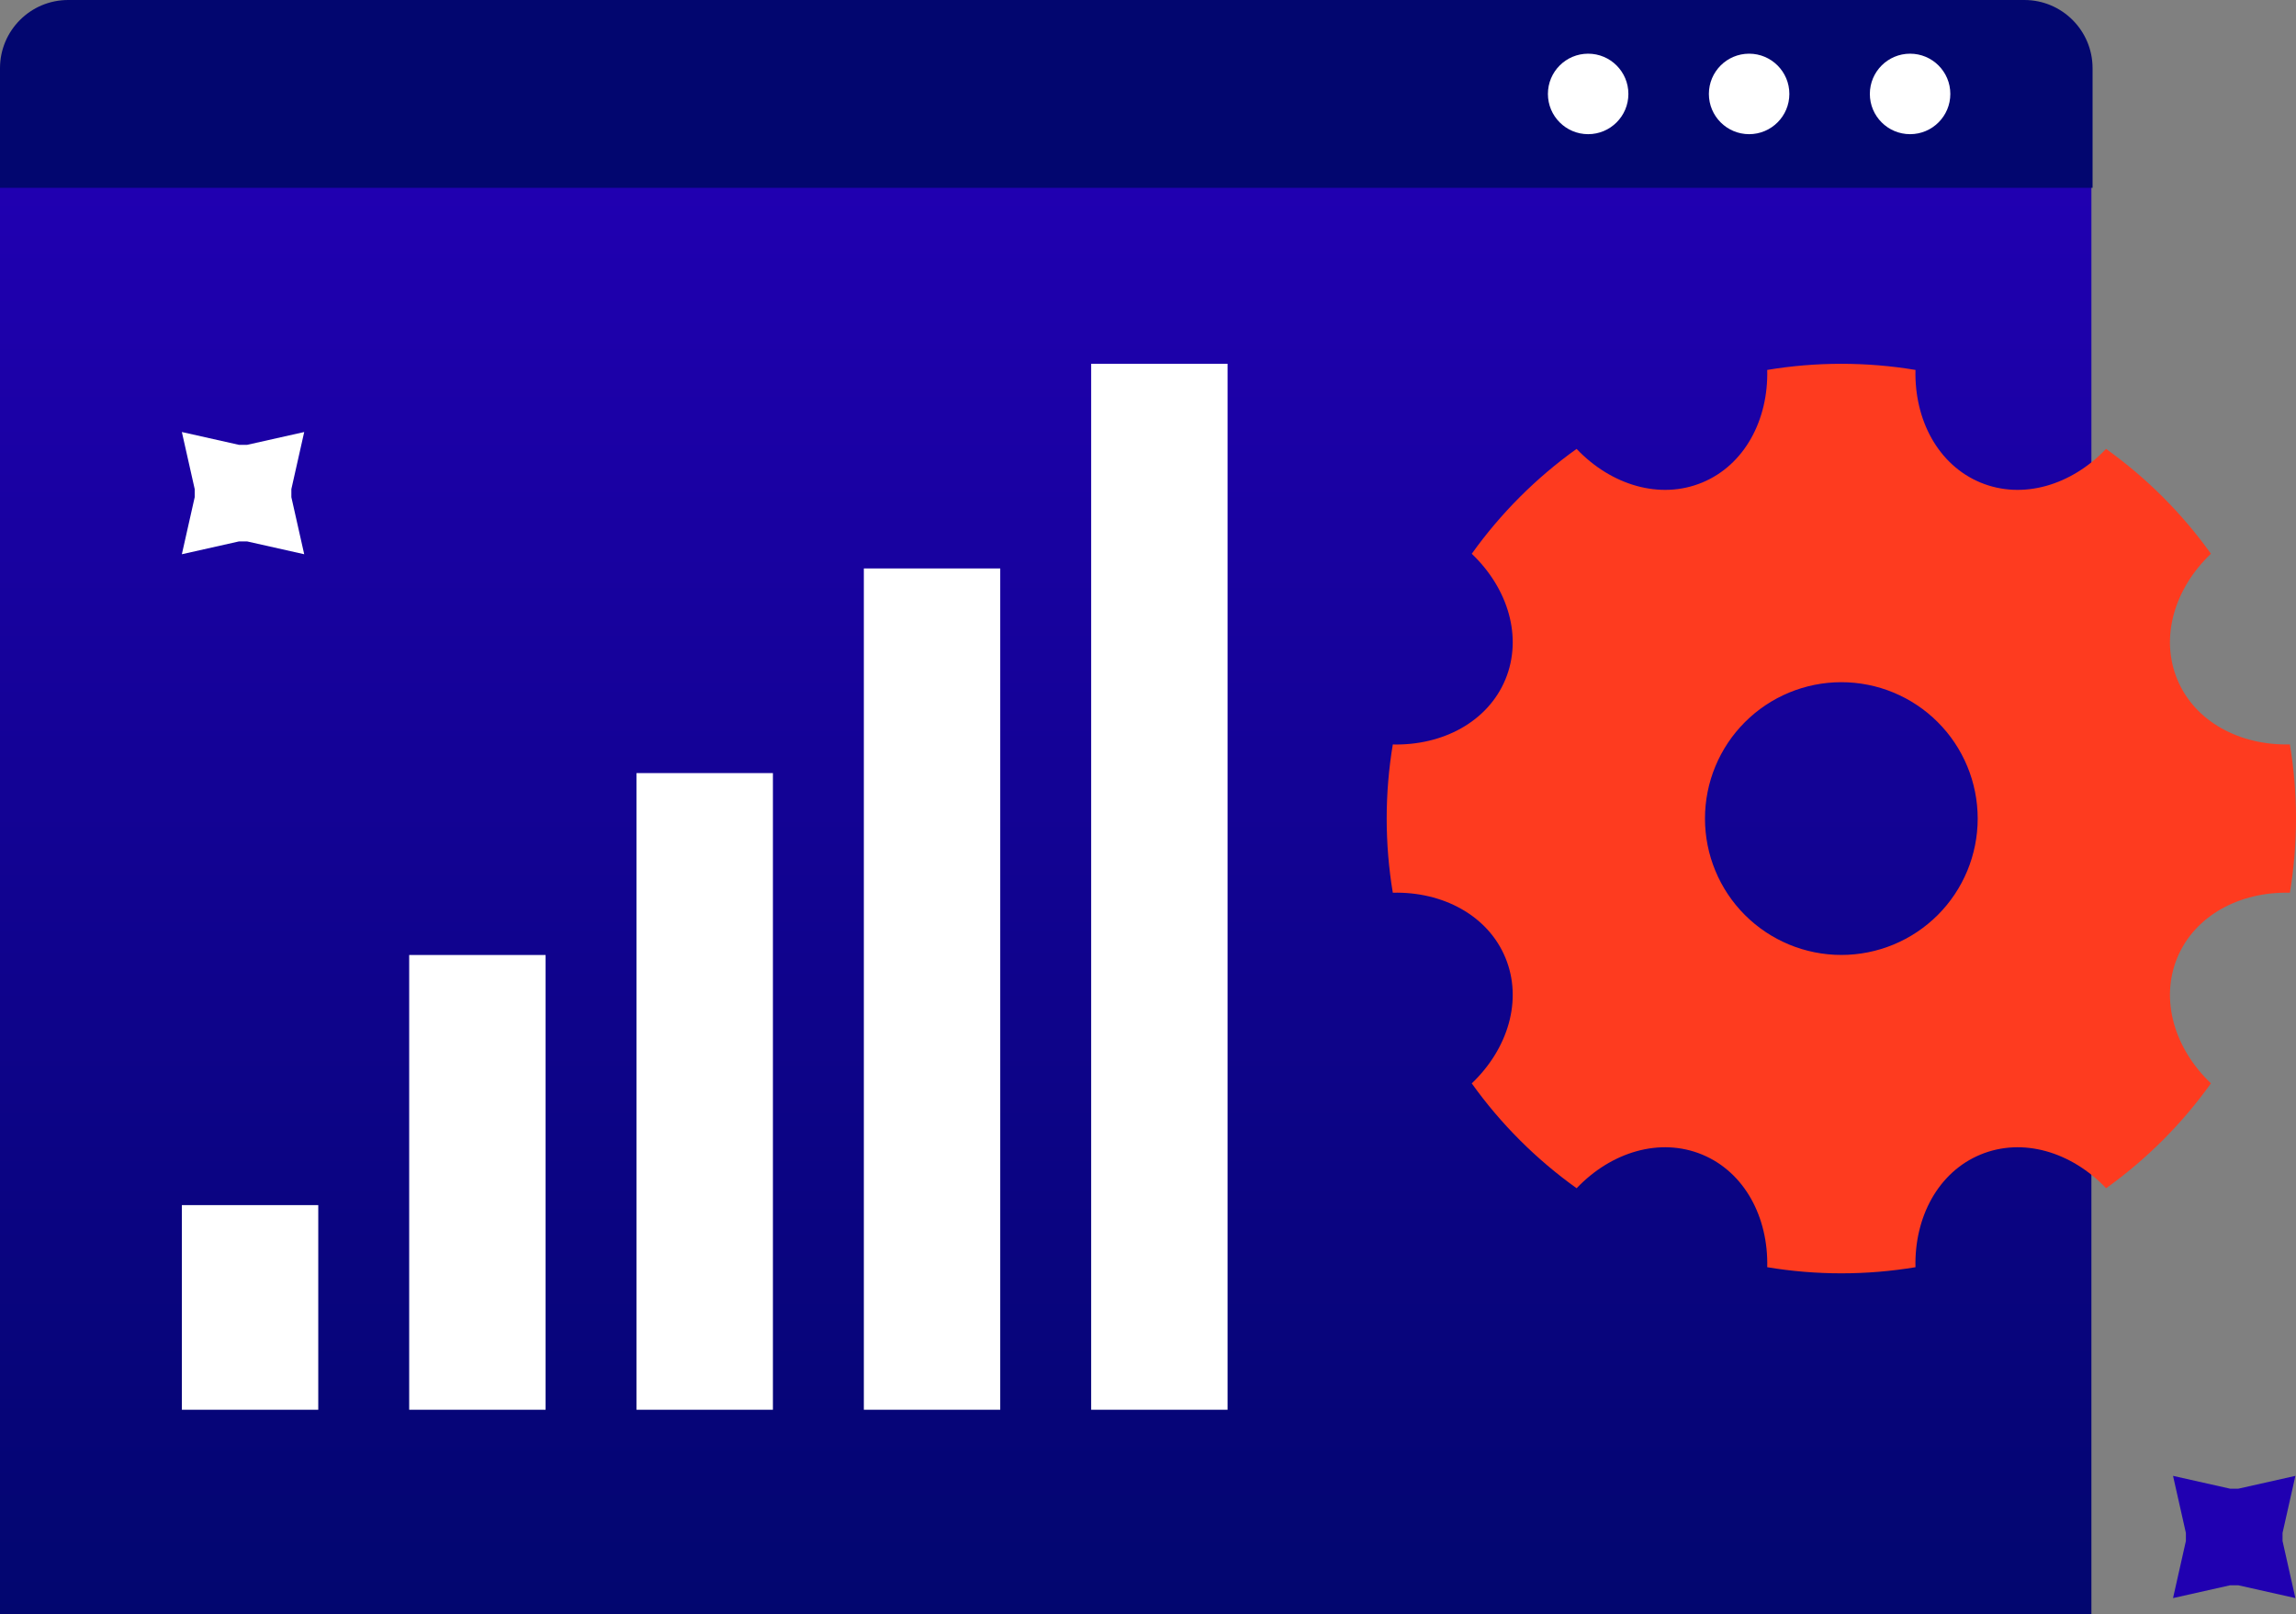 <svg xmlns="http://www.w3.org/2000/svg" width="101" height="71" viewBox="0 0 101 71" fill="none"><rect x="0" y="0" width="101" height="71" fill="#808080" stroke="none"/><path d="M98.46 69.719H98.104L95.591 70.283L96.156 67.773V67.418L95.591 64.908L98.104 65.472H98.46L100.973 64.908L100.408 67.418V67.773L100.973 70.283L98.46 69.719Z" fill="#2000B1"></path><rect y="8" width="92" height="63" fill="url(#paint0_linear_1002_2387)"></rect><path d="M0 3C0 1.343 1.343 0 3 0H89.051C90.708 0 92.051 1.343 92.051 3V8.261H0V3Z" fill="#02066F"></path><circle cx="69.862" cy="4.131" r="1.77" fill="white"></circle><circle cx="76.943" cy="4.131" r="1.77" fill="white"></circle><circle cx="84.024" cy="4.131" r="1.77" fill="white"></circle><rect x="8" y="53" width="6" height="9" fill="white"></rect><rect x="18" y="42" width="6" height="20" fill="white"></rect><rect x="28" y="34" width="6" height="28" fill="white"></rect><rect x="38" y="25" width="6" height="37" fill="white"></rect><rect x="48" y="16" width="6" height="46" fill="white"></rect><path d="M61.269 39.259C60.91 37.101 60.91 34.899 61.269 32.741C63.472 32.793 65.452 31.737 66.222 29.88C66.992 28.02 66.338 25.873 64.742 24.355C66.015 22.574 67.573 21.016 69.353 19.742C70.873 21.338 73.02 21.992 74.879 21.222C76.739 20.452 77.793 18.471 77.739 16.269C79.898 15.91 82.102 15.91 84.261 16.269C84.207 18.473 85.263 20.452 87.12 21.222C88.98 21.992 91.127 21.338 92.645 19.742C94.426 21.015 95.984 22.573 97.258 24.353C95.662 25.873 95.008 28.02 95.778 29.88C96.548 31.739 98.529 32.793 100.731 32.739C101.09 34.898 101.09 37.102 100.731 39.261C98.527 39.207 96.548 40.263 95.778 42.12C95.008 43.98 95.662 46.127 97.258 47.645C95.985 49.426 94.427 50.984 92.647 52.258C91.127 50.662 88.98 50.008 87.12 50.778C85.261 51.548 84.207 53.529 84.261 55.731C82.102 56.09 79.898 56.09 77.739 55.731C77.793 53.527 76.737 51.548 74.879 50.778C73.02 50.008 70.873 50.662 69.355 52.258C67.574 50.985 66.015 49.427 64.742 47.647C66.338 46.127 66.992 43.98 66.222 42.12C65.452 40.261 63.47 39.207 61.269 39.261V39.259ZM81 41.998C82.591 41.998 84.116 41.366 85.241 40.242C86.366 39.117 86.998 37.591 86.998 36C86.998 34.409 86.366 32.883 85.241 31.759C84.116 30.634 82.591 30.002 81 30.002C79.409 30.002 77.883 30.634 76.758 31.759C75.633 32.883 75.001 34.409 75.001 36C75.001 37.591 75.633 39.117 76.758 40.242C77.883 41.366 79.409 41.998 81 41.998Z" fill="#FE3B1F"></path><path d="M10.869 23.811H10.513L8 24.375L8.565 21.865V21.51L8 19L10.513 19.564H10.869L13.382 19L12.817 21.51V21.865L13.382 24.375L10.869 23.811Z" fill="white"></path><defs><linearGradient id="paint0_linear_1002_2387" x1="46" y1="8" x2="46" y2="71" gradientUnits="userSpaceOnUse"><stop stop-color="#2000B1"></stop><stop offset="1" stop-color="#02066F"></stop></linearGradient></defs></svg>